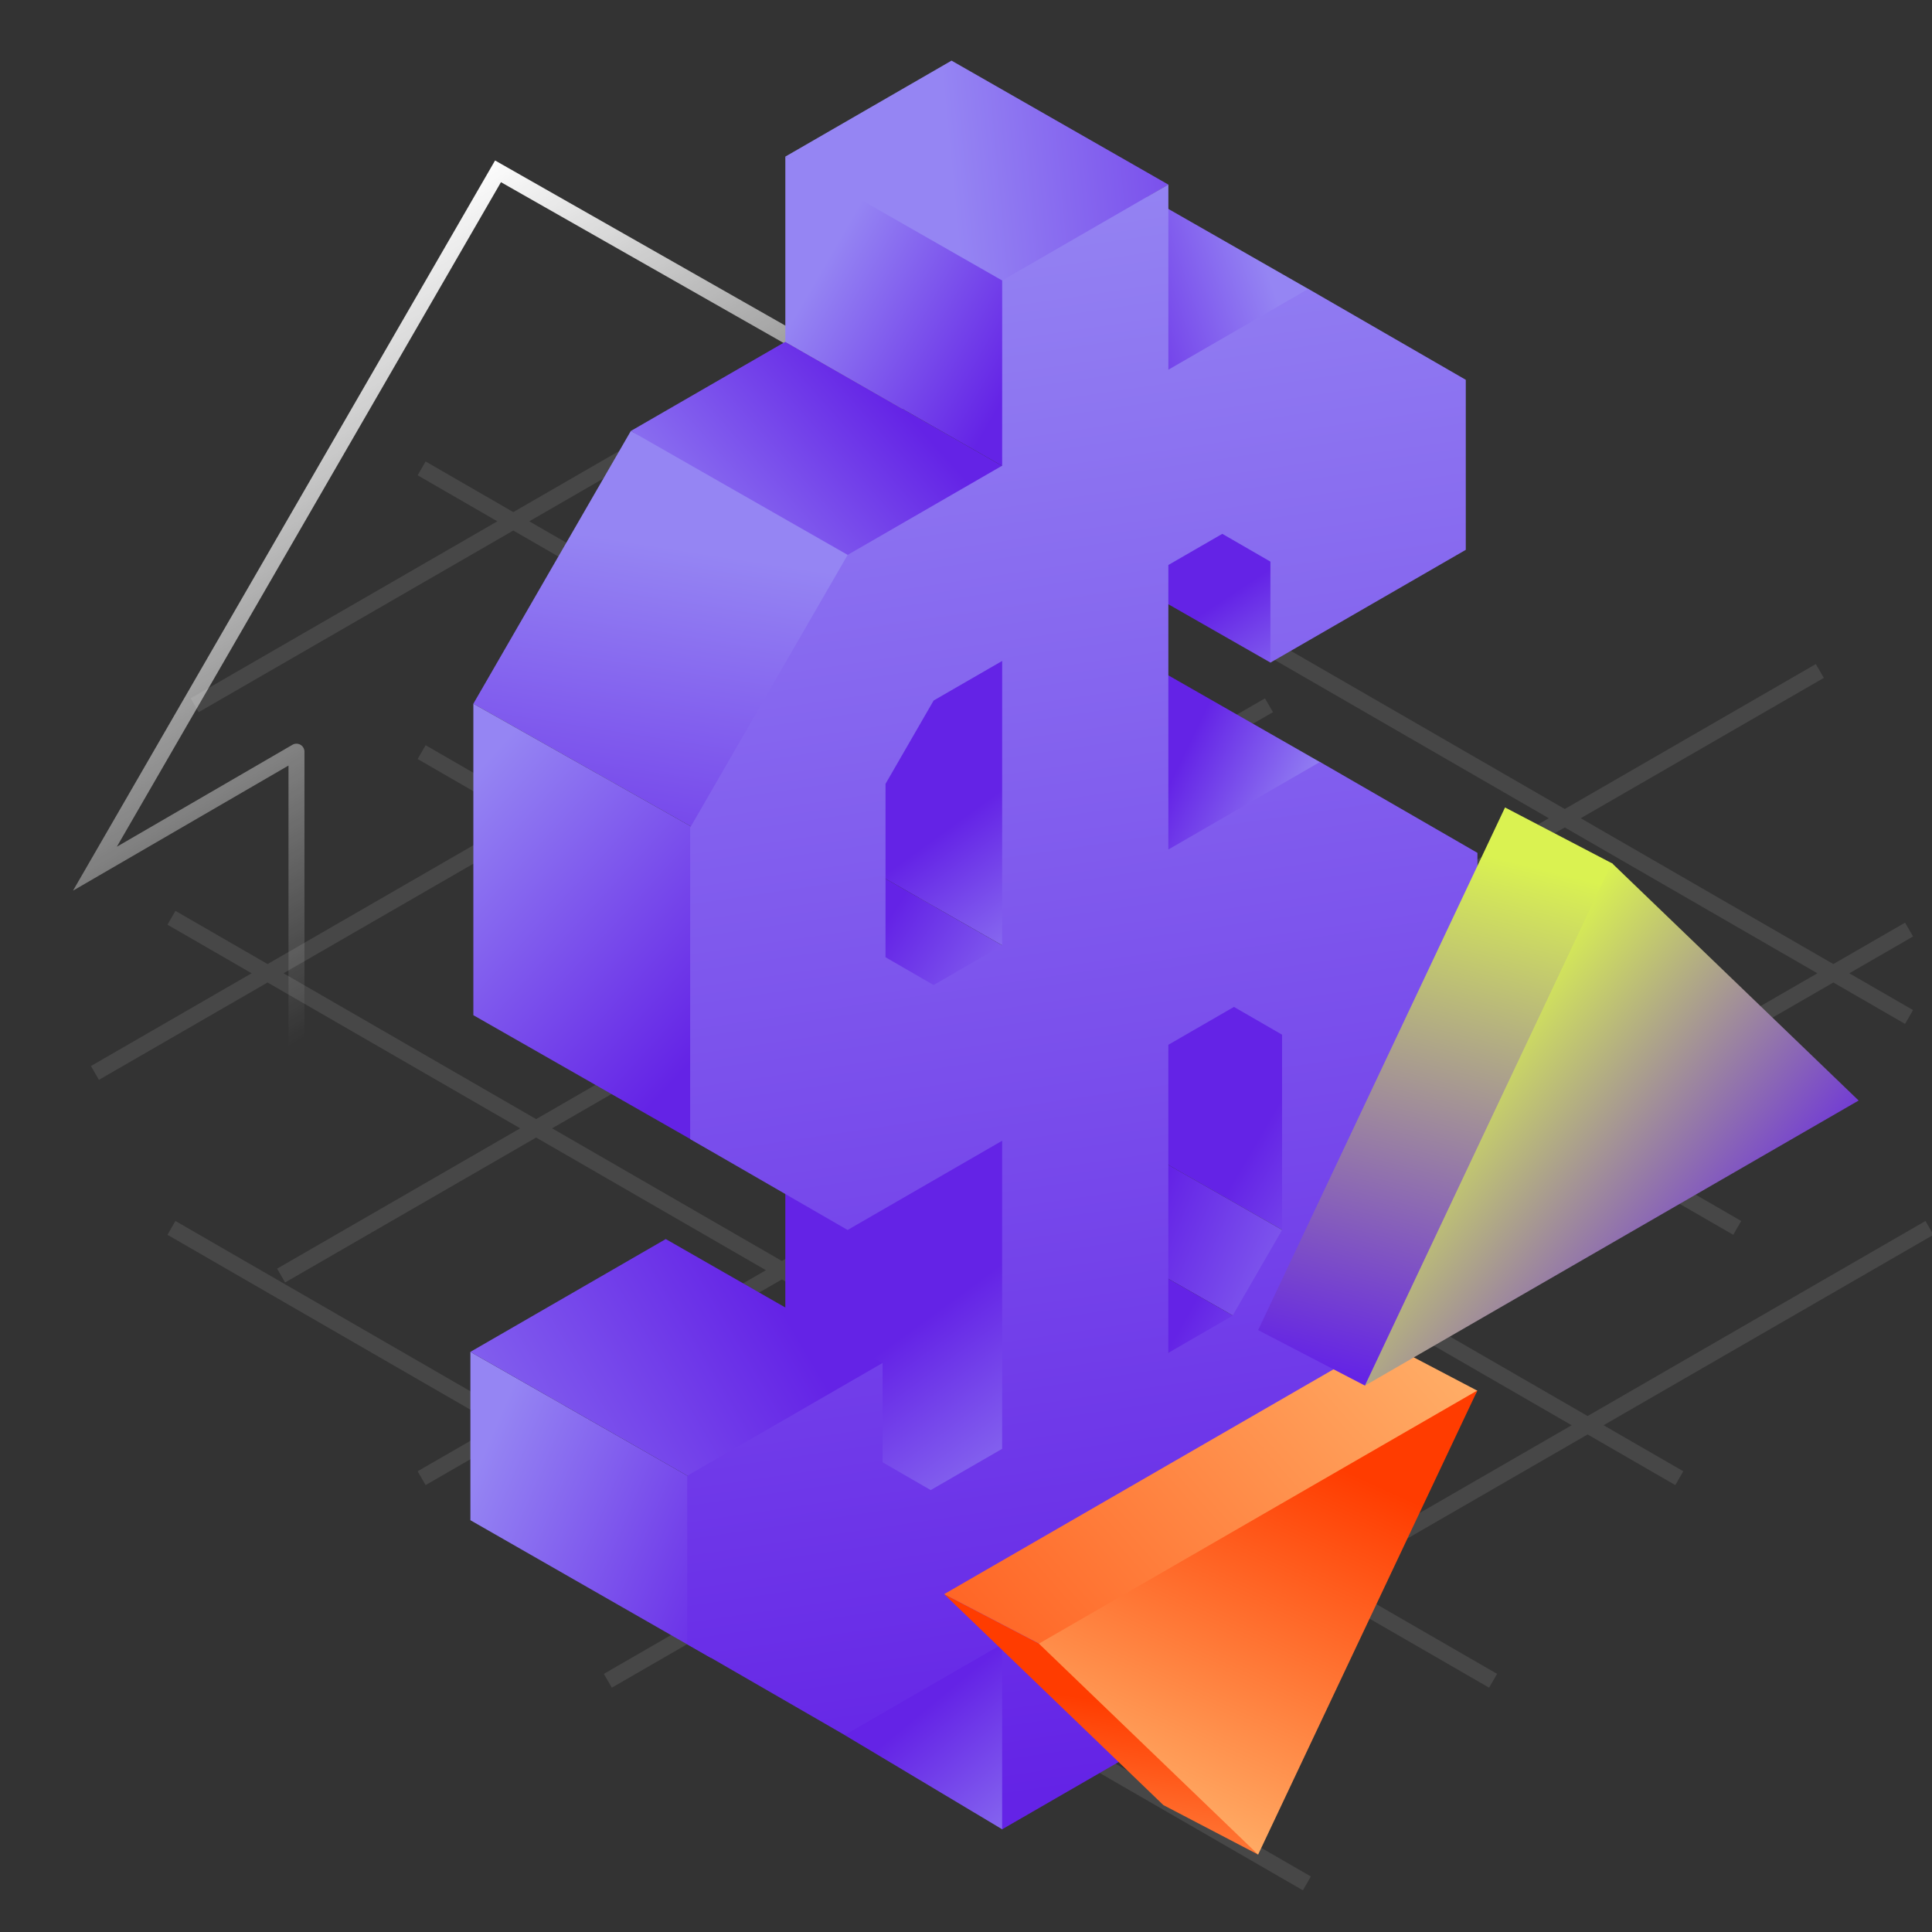 <?xml version="1.0" encoding="UTF-8"?> <svg xmlns="http://www.w3.org/2000/svg" width="121" height="121" viewBox="0 0 121 121" fill="none"><rect x="0" y="0" width="121" height="121" fill="#333333" stroke="none"/> <g clip-path="url(#clip0_20212_328171)"> <path opacity="0.1" d="M105.173 92.577L26.407 47.105M93.512 105.266L10.738 57.48M26.406 29.334L108.801 76.902M81.85 117.956L10.738 76.902M113.975 42.023L26.407 92.577M5.945 67.198L59.816 36.098M38.068 105.266L119.564 58.218M17.606 79.888L79.475 44.17M12.192 44.17L56.85 18.389M70.863 105.755L120.842 76.902M119.564 63.694L73.96 37.366" stroke="white"></path> <path d="M18.568 47.077L19.068 47.077C19.068 46.898 18.972 46.733 18.817 46.644C18.662 46.555 18.471 46.555 18.317 46.645L18.568 47.077ZM43.812 32.419L43.561 31.987C43.407 32.077 43.312 32.241 43.312 32.419L43.812 32.419ZM5.945 54.406L5.512 54.156L4.573 55.781L6.196 54.839L5.945 54.406ZM31.191 10.73L31.438 10.296L31.006 10.05L30.758 10.48L31.191 10.73ZM56.434 25.09L56.685 25.523L57.438 25.086L56.681 24.656L56.434 25.09ZM19.067 96.267L19.068 47.077L18.068 47.077L18.067 96.267L19.067 96.267ZM43.312 32.419L43.312 81.609L44.312 81.609L44.312 32.419L43.312 32.419ZM6.378 54.657L31.624 10.98L30.758 10.48L5.512 54.156L6.378 54.657ZM30.944 11.165L56.187 25.525L56.681 24.656L31.438 10.296L30.944 11.165ZM56.183 24.658L43.561 31.987L44.063 32.852L56.685 25.523L56.183 24.658ZM18.317 46.645L5.694 53.974L6.196 54.839L18.819 47.51L18.317 46.645Z" fill="url(#paint0_linear_20212_328171)"></path> <path d="M81.283 77.588L81.065 62.021L78.025 60.932L71.752 64.578L71.752 72.147L81.283 77.588Z" fill="url(#paint1_linear_20212_328171)"></path> <path d="M77.297 82.437L81.283 77.588L71.752 72.147L71.752 79.282L77.297 82.437Z" fill="url(#paint2_linear_20212_328171)"></path> <path d="M77.297 82.437L73.4 84.848L71.752 83.908L71.752 79.282L77.297 82.437Z" fill="url(#paint3_linear_20212_328171)"></path> <path d="M52.178 53.161L62.888 59.274L63.265 40.583L62.888 40.245L58.227 42.284L55.237 46.77L52.178 53.161Z" fill="url(#paint4_linear_20212_328171)"></path> <path d="M62.889 59.274L58.843 62.09L51.869 58.011L52.178 53.161L62.889 59.274Z" fill="url(#paint5_linear_20212_328171)"></path> <path d="M79.571 41.499L65.986 33.74L73.973 29.129C75.839 29.53 79.67 30.345 80.067 30.39C80.464 30.436 80.534 33.458 80.519 34.964L79.571 41.499Z" fill="url(#paint6_linear_20212_328171)"></path> <path d="M49.184 90.703L49.184 63.684L63.852 65.544L65.554 94.652L56.782 94.652L49.184 90.703Z" fill="url(#paint7_linear_20212_328171)"></path> <path d="M29.461 84.667L29.461 95.21L44.531 103.839L43.354 92.598L29.461 84.667Z" fill="url(#paint8_linear_20212_328171)"></path> <path d="M41.696 77.602L29.461 84.667L43.354 92.598L55.274 85.373L41.696 77.602Z" fill="url(#paint9_linear_20212_328171)"></path> <path d="M63.941 101.35L62.774 114.572L52.885 108.657L61.574 101.35L63.941 101.35Z" fill="url(#paint10_linear_20212_328171)"></path> <path d="M82.709 47.75L69.09 39.961L72.238 54.322L82.709 47.75Z" fill="url(#paint11_linear_20212_328171)"></path> <path d="M39.508 26.993L29.646 44.074L44.599 52.505L54.427 34.424L39.508 26.993Z" fill="url(#paint12_linear_20212_328171)"></path> <path d="M29.646 44.074L29.646 63.58L44.552 72.091L44.6 52.505L29.646 44.074Z" fill="url(#paint13_linear_20212_328171)"></path> <path d="M49.185 21.405L39.506 26.993L55.423 36.085L63.426 29.559L49.185 21.405Z" fill="url(#paint14_linear_20212_328171)"></path> <path d="M49.185 9.807L49.185 21.405L63.427 29.559L63.188 16.509L49.185 9.807Z" fill="url(#paint15_linear_20212_328171)"></path> <path d="M68.36 10.333L65.226 16.026L71.173 24.773L81.976 18.117L68.36 10.333Z" fill="url(#paint16_linear_20212_328171)"></path> <path d="M59.595 3.797L49.185 9.807L62.849 17.615L73.174 11.562L59.595 3.797Z" fill="url(#paint17_linear_20212_328171)"></path> <path d="M92.531 53.414L92.53 74.185L82.486 91.582L73.172 96.96L73.172 108.558L62.763 114.568L62.763 102.97L52.902 108.664L43.041 102.971L43.041 92.427L55.276 85.362L55.276 91.583L58.289 93.323L62.763 90.739L62.764 71.445L53.085 77.033L43.224 71.34L43.225 51.834L53.087 34.753L62.765 29.165L62.766 17.567L73.175 11.557L73.174 23.155L81.94 18.093L91.801 23.787L91.801 34.436L79.565 41.5L79.566 35.174L76.552 33.434L73.174 35.385L73.174 53.204L82.67 47.721L92.531 53.414ZM62.764 59.214L62.765 41.395L58.473 43.873L55.46 49.092L55.46 59.952L58.473 61.692L62.764 59.214ZM80.295 64.802L77.282 63.062L73.173 65.434L73.172 84.729L77.19 82.409L80.295 77.032L80.295 64.802Z" fill="url(#paint18_linear_20212_328171)"></path> <path d="M72.86 113.051L78.791 116.148L79.084 110.453L66.593 103.731L59.131 99.84L60.443 101.102L72.86 113.051Z" fill="url(#paint19_linear_20212_328171)"></path> <path d="M86.59 83.985L59.131 99.84L66.593 103.731L82.032 105.328L92.52 87.096L86.59 83.985Z" fill="url(#paint20_linear_20212_328171)"></path> <path d="M65.066 102.94L78.796 116.151L92.526 87.085L65.066 102.94Z" fill="url(#paint21_linear_20212_328171)"></path> <path d="M94.259 50.57L78.796 83.304L85.493 86.784L103.78 58.471L100.963 54.071L94.259 50.57Z" fill="url(#paint22_linear_20212_328171)"></path> <path d="M116.406 68.926L100.944 54.048L85.482 86.781L116.406 68.926Z" fill="url(#paint23_linear_20212_328171)"></path> </g> <defs> <linearGradient id="paint0_linear_20212_328171" x1="31.19" y1="9.475" x2="52.243" y2="45.733" gradientUnits="userSpaceOnUse"> <stop stop-color="white"></stop> <stop offset="1" stop-color="white" stop-opacity="0"></stop> </linearGradient> <linearGradient id="paint1_linear_20212_328171" x1="77.377" y1="73.682" x2="89.526" y2="80.814" gradientUnits="userSpaceOnUse"> <stop stop-color="#6423E6"></stop> <stop offset="1" stop-color="#9585F3"></stop> </linearGradient> <linearGradient id="paint2_linear_20212_328171" x1="71.752" y1="76.984" x2="86.489" y2="83.191" gradientUnits="userSpaceOnUse"> <stop stop-color="#6423E6"></stop> <stop offset="1" stop-color="#9585F3"></stop> </linearGradient> <linearGradient id="paint3_linear_20212_328171" x1="74.524" y1="82.002" x2="85.696" y2="88.209" gradientUnits="userSpaceOnUse"> <stop stop-color="#6423E6"></stop> <stop offset="1" stop-color="#9585F3"></stop> </linearGradient> <linearGradient id="paint4_linear_20212_328171" x1="58.624" y1="52.417" x2="65.227" y2="61.533" gradientUnits="userSpaceOnUse"> <stop stop-color="#6423E6"></stop> <stop offset="1" stop-color="#9585F3"></stop> </linearGradient> <linearGradient id="paint5_linear_20212_328171" x1="55.455" y1="57.835" x2="66.284" y2="64.835" gradientUnits="userSpaceOnUse"> <stop stop-color="#6423E6"></stop> <stop offset="1" stop-color="#9585F3"></stop> </linearGradient> <linearGradient id="paint6_linear_20212_328171" x1="75.66" y1="38.159" x2="80.522" y2="45.554" gradientUnits="userSpaceOnUse"> <stop stop-color="#6423E6"></stop> <stop offset="1" stop-color="#9585F3"></stop> </linearGradient> <linearGradient id="paint7_linear_20212_328171" x1="59.153" y1="81.738" x2="68.133" y2="94.019" gradientUnits="userSpaceOnUse"> <stop stop-color="#6423E6"></stop> <stop offset="1" stop-color="#9585F3"></stop> </linearGradient> <linearGradient id="paint8_linear_20212_328171" x1="43.702" y1="109.602" x2="25.634" y2="101.923" gradientUnits="userSpaceOnUse"> <stop stop-color="#6423E6"></stop> <stop offset="1" stop-color="#9585F3"></stop> </linearGradient> <linearGradient id="paint9_linear_20212_328171" x1="48.852" y1="81.738" x2="22.906" y2="97.063" gradientUnits="userSpaceOnUse"> <stop stop-color="#6423E6"></stop> <stop offset="1" stop-color="#9585F3"></stop> </linearGradient> <linearGradient id="paint10_linear_20212_328171" x1="57.7" y1="107.225" x2="66.152" y2="117.394" gradientUnits="userSpaceOnUse"> <stop stop-color="#6423E6"></stop> <stop offset="1" stop-color="#9585F3"></stop> </linearGradient> <linearGradient id="paint11_linear_20212_328171" x1="73.415" y1="48.723" x2="81.074" y2="52.421" gradientUnits="userSpaceOnUse"> <stop stop-color="#6423E6"></stop> <stop offset="1" stop-color="#9585F3"></stop> </linearGradient> <linearGradient id="paint12_linear_20212_328171" x1="39.74" y1="62.457" x2="44.098" y2="34.593" gradientUnits="userSpaceOnUse"> <stop stop-color="#6423E6"></stop> <stop offset="1" stop-color="#9585F3"></stop> </linearGradient> <linearGradient id="paint13_linear_20212_328171" x1="42.909" y1="66.947" x2="26.534" y2="51.893" gradientUnits="userSpaceOnUse"> <stop stop-color="#6423E6"></stop> <stop offset="1" stop-color="#9585F3"></stop> </linearGradient> <linearGradient id="paint14_linear_20212_328171" x1="57.304" y1="26.405" x2="43.834" y2="38.423" gradientUnits="userSpaceOnUse"> <stop stop-color="#6423E6"></stop> <stop offset="1" stop-color="#9585F3"></stop> </linearGradient> <linearGradient id="paint15_linear_20212_328171" x1="63.427" y1="24.038" x2="51.339" y2="17.036" gradientUnits="userSpaceOnUse"> <stop stop-color="#6423E6"></stop> <stop offset="1" stop-color="#9585F3"></stop> </linearGradient> <linearGradient id="paint16_linear_20212_328171" x1="67.604" y1="19.142" x2="78.829" y2="15.339" gradientUnits="userSpaceOnUse"> <stop stop-color="#6423E6"></stop> <stop offset="1" stop-color="#9585F3"></stop> </linearGradient> <linearGradient id="paint17_linear_20212_328171" x1="84.508" y1="8.313" x2="59.549" y2="10.73" gradientUnits="userSpaceOnUse"> <stop stop-color="#6423E6"></stop> <stop offset="1" stop-color="#9585F3"></stop> </linearGradient> <linearGradient id="paint18_linear_20212_328171" x1="76.702" y1="110.781" x2="61.888" y2="10.503" gradientUnits="userSpaceOnUse"> <stop stop-color="#6423E6"></stop> <stop offset="1" stop-color="#9585F3"></stop> </linearGradient> <linearGradient id="paint19_linear_20212_328171" x1="64.857" y1="122.479" x2="67.312" y2="106.242" gradientUnits="userSpaceOnUse"> <stop stop-color="#FFB36C"></stop> <stop offset="1" stop-color="#FF3C00"></stop> </linearGradient> <linearGradient id="paint20_linear_20212_328171" x1="92.52" y1="82.862" x2="50.653" y2="119.666" gradientUnits="userSpaceOnUse"> <stop stop-color="#FFB36C"></stop> <stop offset="1" stop-color="#FF3C00"></stop> </linearGradient> <linearGradient id="paint21_linear_20212_328171" x1="75.172" y1="116.518" x2="85.931" y2="92.849" gradientUnits="userSpaceOnUse"> <stop stop-color="#FFB36C"></stop> <stop offset="1" stop-color="#FF3C00"></stop> </linearGradient> <linearGradient id="paint22_linear_20212_328171" x1="80.427" y1="85.188" x2="88.727" y2="52.434" gradientUnits="userSpaceOnUse"> <stop stop-color="#6423E6"></stop> <stop offset="1" stop-color="#DAF251"></stop> </linearGradient> <linearGradient id="paint23_linear_20212_328171" x1="109.817" y1="81.599" x2="90.972" y2="65.95" gradientUnits="userSpaceOnUse"> <stop stop-color="#6423E6"></stop> <stop offset="1" stop-color="#DAF251"></stop> </linearGradient> <clipPath id="clip0_20212_328171"> <rect width="120" height="120" fill="white" transform="translate(0.998 0.956)"></rect> </clipPath> </defs> </svg> 
